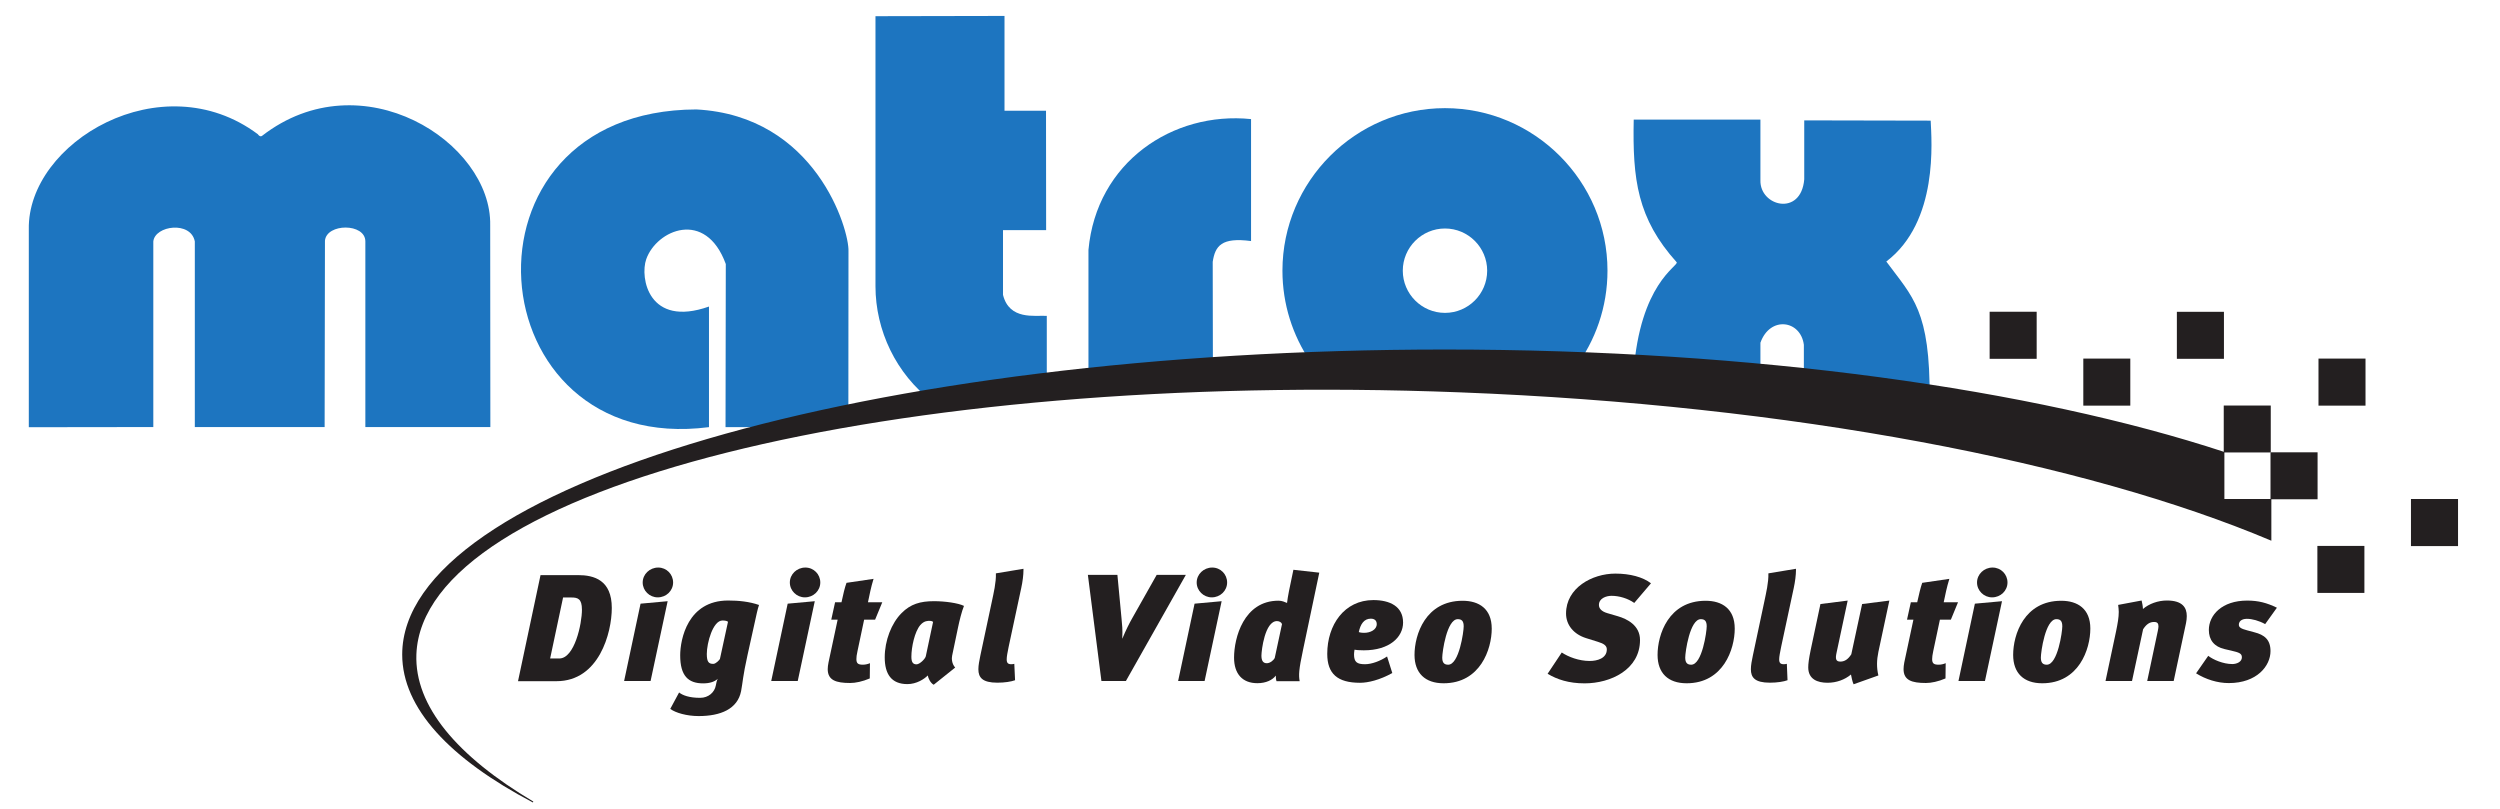 <?xml version="1.0" encoding="UTF-8" standalone="no"?>
<svg id="svg2" xmlns:rdf="http://www.w3.org/1999/02/22-rdf-syntax-ns#" xmlns="http://www.w3.org/2000/svg" viewBox="0 0 217.99 70.527" version="1.1" xmlns:cc="http://creativecommons.org/ns#" xmlns:xlink="http://www.w3.org/1999/xlink" xmlns:dc="http://purl.org/dc/elements/1.1/">
 <defs id="defs4">
  <style id="style4022" type="text/css">.fil0 {fill:black}
    .fil20 {fill:#E5C93A}
    .fil17 {fill:url(#id0)}
    .fil16 {fill:url(#id1)}
    .fil18 {fill:url(#id2)}
    .fil10 {fill:url(#id3)}
    .fil9 {fill:url(#id4)}
    .fil15 {fill:url(#id5)}
    .fil19 {fill:url(#id6)}
    .fil11 {fill:url(#id7)}
    .fil13 {fill:url(#id8)}
    .fil12 {fill:url(#id9)}
    .fil14 {fill:url(#id10)}
    .fil3 {fill:url(#id11)}
    .fil2 {fill:url(#id12)}
    .fil7 {fill:url(#id13)}
    .fil1 {fill:url(#id14)}
    .fil8 {fill:url(#id15)}
    .fil4 {fill:url(#id16)}
    .fil5 {fill:url(#id17)}
    .fil6 {fill:url(#id18)}</style>
 </defs>
 <g id="layer1" transform="translate(-2749.557,2231.129)">
  <g id="g22537" fill-rule="evenodd" transform="matrix(0.972,0,0,0.972,79.478,-61.053)">
   <path id="path22350" fill="#1d75c0" d="m2770.5-2220.4c8.938-6.928,20.62,0.569,20.47,8.024l0.014,18.096h-11.214v-16.651c0-1.656-3.478-1.641-3.624-0.067l-0.029,16.719h-11.645v-16.651c-0.361-1.864-3.576-1.43-3.724,0v16.651l-11.169,0.015v-17.744c-0.149-7.81,11.92-14.985,20.548-8.539,0.061,0.1,0.221,0.259,0.372,0.147"/>
   <path id="path22352" fill="#1d75c0" d="m2823.1-2196.1,0.01-13.945c0.075-1.927-2.919-12.159-13.644-12.726-22.375,0.065-19.884,31.221,1.13,28.5v-10.819c-5.423,1.919-6.21-2.59-5.63-4.245,0.922-2.627,5.325-4.536,7.138,0.432l-0.024,14.631h3.004l8.018-1.829"/>
   <path id="path22354" fill="#1d75c0" d="m2840.9-2199,0-5.253c-1.066-0.061-3.36,0.409-3.928-1.885v-5.806h3.869l-0.01-10.71h-3.724v-8.505l-11.575,0.023v24.222c0,3.974,1.851,7.871,5.104,10.349l10.262-2.435"/>
   <path id="path22356" fill="#1d75c0" d="m2855.8-2200.4-0.015-8.703c0.22-1.429,0.79-2.214,3.439-1.861v-10.941c-7.019-0.719-13.871,3.87-14.586,11.735v10.715l11.162-0.945"/>
   <path id="path22358" fill="#1d75c0" d="m2920.1-2196.8c0.051-7.969-1.511-9.111-3.888-12.328,4.715-3.578,4.053-10.888,3.981-12.638l-11.344-0.024v5.29c-0.282,3.361-4.001,2.425-3.931,0.075v-5.436h-11.366c-0.11,5.361,0.32,8.873,3.859,12.804,0.126,0.366-3.301,1.909-3.875,9.93l11.382,0.3v-3.018c0.865-2.426,3.611-2.031,3.897,0.188v3.7l11.698,1.57-0.414-0.414"/>
   <path id="path22360" fill="#1d75c0" d="m2888.3-2199.6c1.821-2.43,2.899-5.449,2.899-8.707,0-8.025-6.556-14.58-14.578-14.58-8.025,0-14.581,6.555-14.581,14.58,0,3.01,0.92,5.812,2.496,8.144l23.764,0.564zm-11.679-4.921c-2.083,0-3.785-1.698-3.785-3.786,0-2.083,1.702-3.784,3.785-3.784,2.085,0,3.785,1.701,3.785,3.784,0,2.089-1.7,3.786-3.785,3.786"/>
   <path id="path22362" fill="#231f20" d="m2799.2-2177.9c0,1.27-0.659,4.383-2.036,4.383h-0.818l1.161-5.472h0.752c0.559,0,0.94,0.107,0.94,1.09zm2.678-0.15c0-2.51-1.6-2.947-3.031-2.947h-3.362l-2.02,9.516h3.456c3.81,0,4.957-4.331,4.957-6.569"/>
   <path id="path22364" fill="#231f20" d="m2806-2179c-0.738,0-1.351-0.596-1.351-1.335,0-0.738,0.629-1.34,1.394-1.34,0.749,0,1.335,0.603,1.335,1.34,0,0.739-0.614,1.335-1.377,1.335zm-0.642,7.5-2.374,0,1.474-6.935,2.43-0.221-1.53,7.156"/>
   <path id="path22366" fill="#231f20" d="m2812.3-2176.8-0.723,3.33c-0.066,0.108-0.366,0.436-0.596,0.436-0.4,0-0.58-0.164-0.58-0.887,0-0.998,0.55-3.005,1.406-3.005,0.223,0,0.453,0.043,0.492,0.126zm2.785-1.518c-0.87-0.301-1.815-0.4-2.77-0.4-3.634,0-4.301,3.489-4.301,4.922,0,1.824,0.71,2.511,2.061,2.511,0.629,0,1.039-0.165,1.31-0.409-0.095,0.164-0.136,0.38-0.174,0.596-0.113,0.616-0.659,1.11-1.406,1.11-0.974,0-1.561-0.221-1.89-0.48l-0.792,1.472c0.479,0.357,1.492,0.644,2.544,0.644,1.968,0,3.493-0.626,3.811-2.239,0.15-0.794,0.15-1.311,0.574-3.225l0.843-3.809c0.056-0.244,0.139-0.559,0.191-0.695"/>
   <path id="path22368" fill="#231f20" d="m2819.2-2179c-0.736,0-1.35-0.596-1.35-1.335,0-0.738,0.625-1.34,1.393-1.34,0.751,0,1.339,0.603,1.339,1.34,0,0.739-0.616,1.335-1.381,1.335zm-0.64,7.5-2.379,0,1.475-6.935,2.431-0.221-1.528,7.156"/>
   <path id="path22370" fill="#231f20" d="m2825.5-2177-0.985,0-0.599,2.836c-0.073,0.305-0.095,0.535-0.095,0.709,0,0.4,0.176,0.494,0.586,0.494,0.22,0,0.451-0.056,0.63-0.136l-0.016,1.369c-0.655,0.281-1.281,0.409-1.759,0.409-1.272,0-2.014-0.245-2.014-1.246,0-0.174,0.029-0.381,0.071-0.598l0.82-3.836h-0.573l0.343-1.561h0.574c0.147-0.696,0.299-1.34,0.451-1.744l2.426-0.357c-0.233,0.752-0.367,1.448-0.502,2.101h1.284l-0.643,1.561"/>
   <path id="path22372" fill="#231f20" d="m2830.7-2176.8-0.654,3.084c-0.053,0.235-0.545,0.724-0.833,0.724-0.324,0-0.46-0.201-0.46-0.681,0-0.874,0.297-2.258,0.804-2.845,0.344-0.394,0.679-0.376,0.859-0.376,0.081,0,0.206,0.025,0.284,0.095zm2.772-1.434c-0.516-0.259-1.72-0.424-2.686-0.424-1.244,0-2.104,0.259-2.908,1.062-0.916,0.917-1.516,2.474-1.516,3.978,0,1.5,0.6,2.399,2.034,2.399,0.818,0,1.514-0.451,1.829-0.776,0.04,0.259,0.244,0.682,0.531,0.833l1.927-1.542c-0.315-0.344-0.326-0.833-0.273-1.067l0.531-2.54c0.121-0.583,0.329-1.433,0.53-1.921"/>
   <path id="path22374" fill="#231f20" d="m2838.6-2179.8-1.12,5.229c-0.109,0.535-0.176,0.887-0.176,1.133,0,0.329,0.12,0.436,0.421,0.436,0.085,0,0.166-0.01,0.261-0.036l0.068,1.471c-0.341,0.126-0.926,0.221-1.585,0.221-1.349,0-1.706-0.466-1.706-1.204,0-0.359,0.085-0.78,0.179-1.241l1.025-4.81c0.165-0.791,0.395-1.735,0.367-2.553l2.473-0.41v0.151c0,0.38-0.07,0.996-0.206,1.613"/>
   <path id="path22376" fill="#231f20" d="m2848-2171.5-2.199,0-1.215-9.516,2.649,0,0.37,3.916c0.051,0.588,0.107,0.94,0.066,1.791h0.012c0.316-0.766,0.631-1.383,0.904-1.861l2.171-3.846h2.616l-5.375,9.516"/>
   <path id="path22378" fill="#231f20" d="m2855.7-2179c-0.736,0-1.353-0.596-1.353-1.335,0-0.738,0.63-1.34,1.394-1.34,0.75,0,1.337,0.603,1.337,1.34,0,0.739-0.616,1.335-1.379,1.335zm-0.642,7.5-2.375,0,1.475-6.935,2.428-0.221-1.528,7.156"/>
   <path id="path22380" fill="#231f20" d="m2862-2176.6-0.654,3.048c-0.11,0.201-0.411,0.46-0.711,0.46-0.352,0-0.48-0.259-0.48-0.681,0-0.446,0.305-3.099,1.395-3.099,0.22,0,0.41,0.121,0.45,0.273zm3.345-4.616-2.322-0.259-0.395,1.9c-0.065,0.351-0.164,0.874-0.176,1.076-0.204-0.08-0.435-0.203-0.764-0.203-3.129,0-3.989,3.356-3.989,5.106,0,1.457,0.749,2.295,2.09,2.295,0.78,0,1.363-0.288,1.655-0.683,0,0.136,0.01,0.366,0.065,0.504h2.076c-0.097-0.546-0.082-1.008,0.3-2.799l1.46-6.939"/>
   <path id="path22382" fill="#231f20" d="m2870.5-2176.6c0,0.509-0.588,0.781-1.12,0.781-0.26,0-0.424-0.037-0.491-0.066,0.15-0.724,0.476-1.204,1.077-1.204,0.344,0,0.534,0.179,0.534,0.489zm2.362-0.145c0-1.447-1.189-2.012-2.666-2.012-2.604,0-4.136,2.229-4.136,4.824,0,1.786,0.917,2.596,2.939,2.596,0.724,0,1.771-0.25,2.896-0.875l-0.469-1.486c-0.599,0.405-1.377,0.696-1.981,0.696-0.719,0-0.983-0.193-0.983-0.88,0-0.065,0.016-0.285,0.043-0.423,0.109,0.028,0.438,0.056,0.834,0.056,2.309,0,3.524-1.185,3.524-2.496"/>
   <path id="path22384" fill="#231f20" d="m2878.3-2176.4c0,0.475-0.41,3.441-1.393,3.441-0.383,0-0.531-0.208-0.531-0.645,0-0.492,0.409-3.441,1.391-3.441,0.354,0,0.532,0.165,0.532,0.645zm2.515,0.201c0-1.772-1.134-2.496-2.61-2.496-3.333,0-4.317,3.042-4.317,4.856,0,1.627,0.945,2.545,2.609,2.545,3.294,0,4.319-3.061,4.319-4.905"/>
   <path id="path22386" fill="#231f20" d="m2893.6-2178.5c-0.574-0.409-1.354-0.639-2.036-0.639-0.491,0-1.133,0.23-1.133,0.818,0,0.287,0.19,0.574,0.761,0.739l0.931,0.273c0.844,0.244,1.994,0.823,1.994,2.135,0,2.646-2.624,3.888-4.97,3.888-1.434,0-2.473-0.352-3.32-0.86l1.27-1.909c0.585,0.395,1.542,0.761,2.51,0.761,0.659,0,1.532-0.23,1.532-1.039,0-0.329-0.258-0.517-0.807-0.682l-1.05-0.328c-1.094-0.34-1.801-1.163-1.801-2.21,0-2.295,2.334-3.579,4.424-3.579,1.323,0,2.471,0.311,3.195,0.87l-1.5,1.762"/>
   <path id="path22388" fill="#231f20" d="m2900.1-2176.4c0,0.475-0.41,3.441-1.39,3.441-0.386,0-0.536-0.208-0.536-0.645,0-0.492,0.414-3.441,1.397-3.441,0.351,0,0.529,0.165,0.529,0.645zm2.514,0.201c0-1.772-1.134-2.496-2.606-2.496-3.335,0-4.316,3.042-4.316,4.856,0,1.627,0.94,2.545,2.609,2.545,3.288,0,4.314-3.061,4.314-4.905"/>
   <path id="path22390" fill="#231f20" d="m2907.9-2179.8-1.12,5.229c-0.107,0.535-0.179,0.887-0.179,1.133,0,0.329,0.126,0.436,0.424,0.436,0.085,0,0.164-0.01,0.264-0.036l0.061,1.471c-0.339,0.126-0.925,0.221-1.581,0.221-1.349,0-1.706-0.466-1.706-1.204,0-0.359,0.08-0.78,0.179-1.241l1.022-4.81c0.163-0.791,0.395-1.735,0.369-2.553l2.474-0.41v0.151c0,0.38-0.071,0.996-0.206,1.613"/>
   <path id="path22392" fill="#231f20" d="m2915.5-2174.1c-0.149,0.724-0.171,1.381,0,2.105l-2.223,0.791c-0.107-0.204-0.206-0.725-0.235-0.875-0.556,0.466-1.306,0.739-2.101,0.739-0.884,0-1.732-0.301-1.732-1.379,0-0.329,0.055-0.766,0.219-1.561l0.875-4.122,2.444-0.31-0.999,4.683c-0.124,0.559-0.054,0.79,0.341,0.79,0.381,0,0.686-0.193,0.983-0.654l0.97-4.509,2.444-0.31-0.985,4.612"/>
   <path id="path22394" fill="#231f20" d="m2922-2177-0.98,0-0.601,2.836c-0.066,0.305-0.095,0.535-0.095,0.709,0,0.4,0.175,0.494,0.589,0.494,0.216,0,0.446-0.056,0.625-0.136l-0.016,1.369c-0.651,0.281-1.281,0.409-1.756,0.409-1.275,0-2.007-0.245-2.007-1.246,0-0.174,0.024-0.381,0.065-0.598l0.819-3.836h-0.574l0.344-1.561h0.571c0.154-0.696,0.304-1.34,0.45-1.744l2.434-0.357c-0.234,0.752-0.371,1.448-0.507,2.101h1.284l-0.642,1.561"/>
   <path id="path22396" fill="#231f20" d="m2925.7-2179c-0.734,0-1.35-0.596-1.35-1.335,0-0.738,0.629-1.34,1.393-1.34,0.752,0,1.34,0.603,1.34,1.34,0,0.739-0.616,1.335-1.383,1.335zm-0.639,7.5-2.376,0,1.472-6.935,2.433-0.221-1.529,7.156"/>
   <path id="path22398" fill="#231f20" d="m2932-2176.4c0,0.475-0.41,3.441-1.393,3.441-0.381,0-0.531-0.208-0.531-0.645,0-0.492,0.406-3.441,1.391-3.441,0.357,0,0.532,0.165,0.532,0.645zm2.515,0.201c0-1.772-1.134-2.496-2.61-2.496-3.331,0-4.314,3.042-4.314,4.856,0,1.627,0.943,2.545,2.607,2.545,3.29,0,4.316-3.061,4.316-4.905"/>
   <path id="path22400" fill="#231f20" d="m2943.1-2176.7-1.109,5.205-2.375,0,0.954-4.504c0.029-0.165,0.057-0.289,0.057-0.395,0-0.279-0.109-0.4-0.395-0.4-0.381,0-0.685,0.189-0.984,0.657l-0.995,4.641h-2.377l0.943-4.439c0.151-0.739,0.245-1.269,0.245-1.764,0-0.216-0.029-0.404-0.055-0.625l2.105-0.395c0.054,0.23,0.107,0.475,0.121,0.762,0.545-0.475,1.364-0.762,2.145-0.762,1.391,0,1.786,0.625,1.786,1.393,0,0.206-0.024,0.407-0.066,0.625"/>
   <path id="path22402" fill="#231f20" d="m2950.2-2176.6c-0.56-0.312-1.174-0.476-1.653-0.476-0.149,0-0.723,0.043-0.708,0.55,0,0.189,0.164,0.339,0.75,0.485l0.627,0.169c0.916,0.23,1.461,0.667,1.461,1.692,0,1.326-1.216,2.869-3.743,2.869-1.011,0-2.061-0.33-2.934-0.875l1.091-1.57c0.435,0.343,1.337,0.738,2.158,0.738,0.394,0,0.861-0.193,0.861-0.603,0-0.343-0.235-0.436-0.955-0.601l-0.588-0.136c-0.943-0.216-1.421-0.818-1.421-1.72,0-1.321,1.16-2.634,3.441-2.634,0.999,0,1.76,0.203,2.664,0.64l-1.054,1.472"/>
   <path id="path22404" fill="#231f20" d="m2938.1-2196.2-4.216,0,0-4.221,4.216,0,0,4.221"/>
   <path id="path22406" fill="#231f20" d="m2946.5-2200.4-4.223,0,0-4.217,4.223,0,0,4.217"/>
   <path id="path22408" fill="#231f20" d="m2959.2-2196.2-4.218,0,0-4.221,4.218,0,0,4.221"/>
   <path id="path22410" fill="#231f20" d="m2954.9-2187.8-4.223,0,0-4.213,4.223,0,0,4.213"/>
   <path id="path22412" fill="#231f20" d="m2959.1-2179.4-4.218,0,0-4.216,4.218,0,0,4.216"/>
   <path id="path22414" fill="#231f20" d="m2967.5-2183.6-4.223,0,0-4.224,4.223,0,0,4.224"/>
   <path id="path22416" fill="#231f20" d="m2929.7-2200.4-4.219,0,0-4.223,4.219,0,0,4.223"/>
   <path id="path22418" fill="#231f20" d="m2950.7-2192-4.218,0,0-4.209,4.218,0,0,4.209"/>
   <path id="path22420" fill="#231f20" d="m2794.8-2160.6c-7.464-3.925-11.724-8.463-11.724-13.272,0-15.115,41.891-27.362,93.529-27.362,27.815,0,52.796,3.554,69.935,9.191v4.218h4.213v3.743c-16.676-7.049-43.018-12.169-72.799-13.31-51.144-1.966-93.031,8.551-93.606,23.499-0.175,4.626,3.632,9.135,10.488,13.21l-0.036,0.085"/>
  </g>
 </g>
</svg>